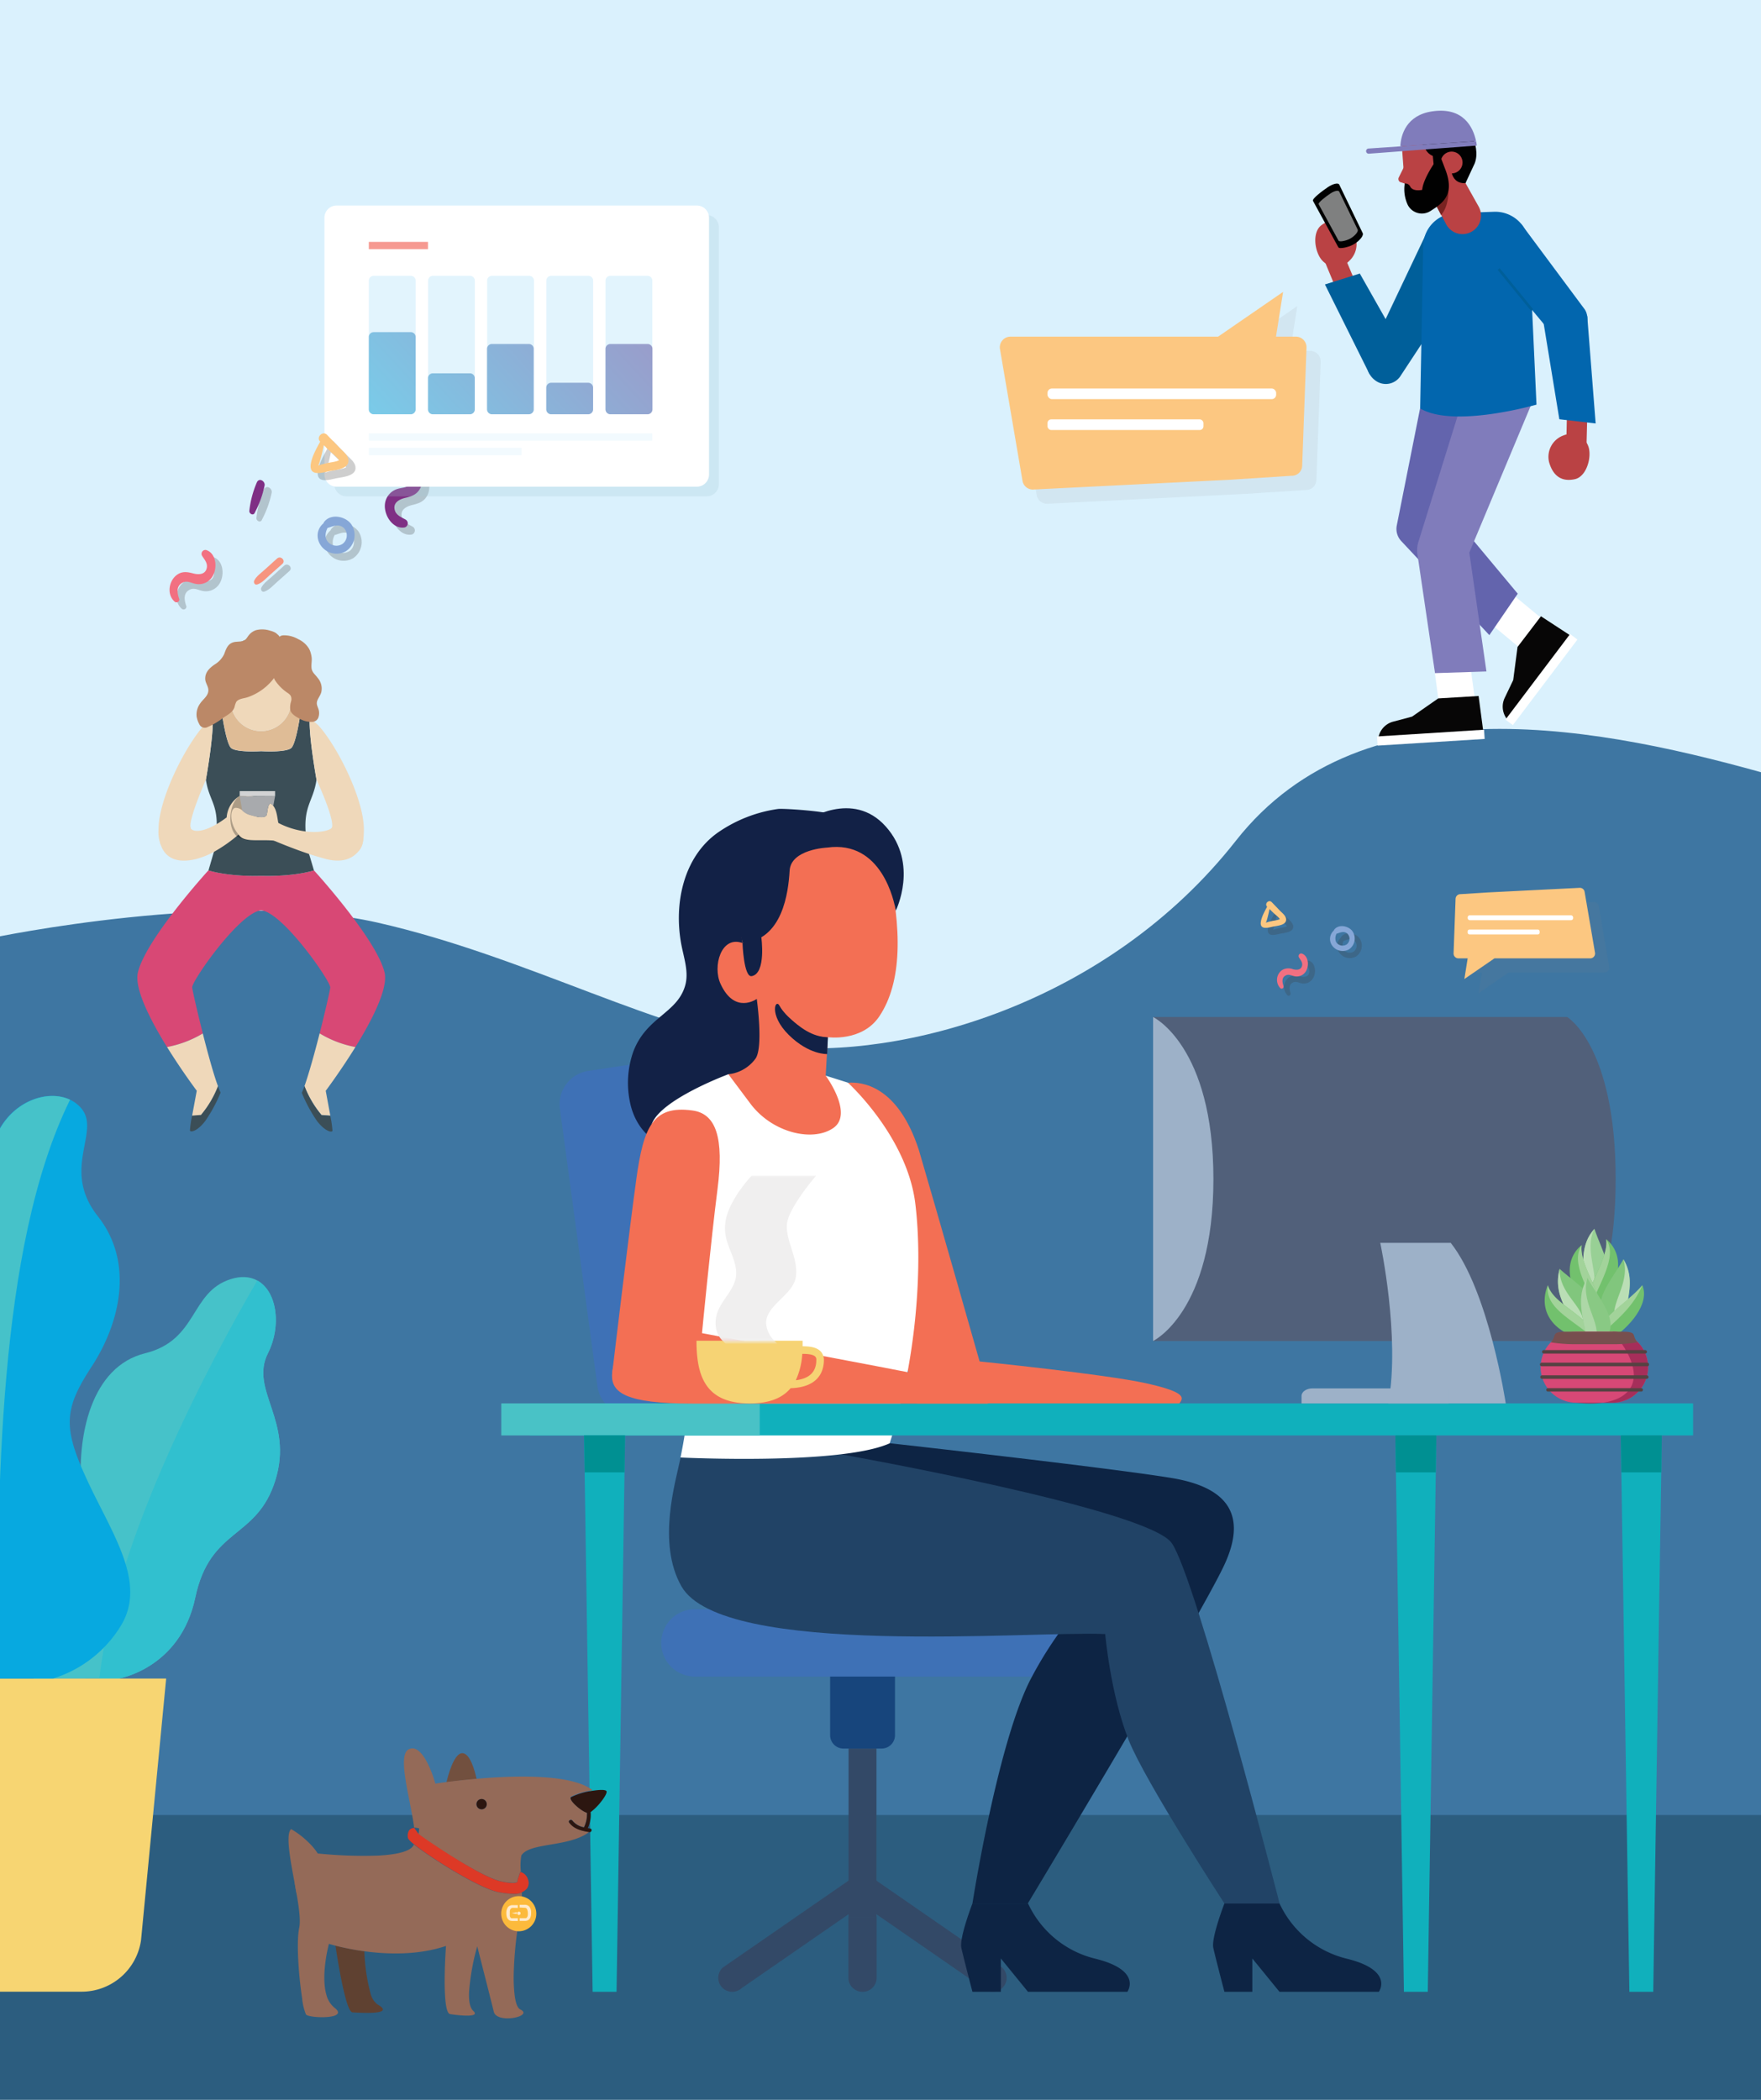 <svg xmlns="http://www.w3.org/2000/svg" xmlns:xlink="http://www.w3.org/1999/xlink" viewBox="0 0 496.19 591.61">
  <defs>
    <linearGradient id="login-linear-gradient" x1="168.18" y1="795.66" x2="92.2" y2="725.57" gradientTransform="matrix(1, 0, 0, -1, 0, 847.61)" gradientUnits="userSpaceOnUse">
      <stop offset="0.05" stop-color="#866eb0"/>
      <stop offset="1" stop-color="#4ac7e9"/>
    </linearGradient>
    <linearGradient id="login-linear-gradient-2" x1="179.07" y1="784.57" x2="102.65" y2="714.06" xlink:href="#login-linear-gradient"/>
    <linearGradient id="login-linear-gradient-3" x1="185.19" y1="778.95" x2="108.2" y2="707.93" xlink:href="#login-linear-gradient"/>
    <linearGradient id="login-linear-gradient-4" x1="195.24" y1="767.36" x2="118.87" y2="696.92" xlink:href="#login-linear-gradient"/>
    <linearGradient id="login-linear-gradient-5" x1="200.5" y1="762.3" x2="123.51" y2="691.28" xlink:href="#login-linear-gradient"/>
    <mask id="login-mask" x="181.72" y="331.19" width="61.69" height="139.82" maskUnits="userSpaceOnUse">
      <rect id="steam-mask" x="187.4" y="331.19" width="56.01" height="46.88" fill="#fff"/>
    </mask>
  </defs>
  <g style="isolation: isolate">
    <g id="login-page">
      <rect x="-0.65" y="-3.47" width="496.86" height="595.1" fill="#daf1fd"/>
      <path d="M-2.17,587.14V264.23s66.13-13.9,108.52-4.3,80.08,31.33,112.09,34.87C254.05,298.73,312,283,348.23,236.87s104.18-31.81,152.3-18.08l-.65,368.35Z" fill="#3e76a2"/>
      <rect x="-0.81" y="511.37" width="497.01" height="80.67" fill="#2c5d7f"/>
      <g>
        <path d="M33.51,472.91s17.31-2.86,21.51-22.8,17.32-16.26,22.56-33.05-7.34-25.38-2.09-35.78,1.05-24.56-10.5-20.89-9.09,17.17-24.13,20.89-19.46,23-17.82,40c1.75,18.14-21.29,25.65-13.55,51.66Z" fill="#46c2c9"/>
        <path d="M33.51,472.91s17.31-2.86,21.51-22.8,17.32-16.26,22.56-33.05-7.34-25.38-2.09-35.78c3.88-7.7,2.58-17.45-3-20.51C59.72,382.71,32.24,433.85,28,472.91Z" fill="#31c0cf"/>
        <path d="M-.76,561.14H23a16.91,16.91,0,0,0,16.74-14.52l7.08-73.71H-.76Z" fill="#f7d572"/>
        <path d="M14.93,472.91a34.16,34.16,0,0,0,19.28-15.13c7.16-12.11-2.75-25.88-9.64-40.75s-6.6-20,1.25-32S38,355.89,27.57,342.67,28.39,319,23,312.38s-18.56-4.09-23.8,7V472.91Z" fill="#07a9e0"/>
        <path d="M-.76,319.42V472.91c0-51.44,0-121.47,20.5-163.07C13.47,306.88,3.6,310.16-.76,319.42Z" fill="#46c2c9"/>
      </g>
      <g>
        <path d="M73.62,256.48h-.05c-6.07.61-19.42,19.73-19.42,21.68,0,.5,1.33,6.46,3,13A30.49,30.49,0,0,1,47.06,295c-4.63-7.49-9.27-16.46-8.21-21,2.23-9.46,19.88-28.79,19.88-28.79S64,247,73.6,246.76c9.59.26,14.86-1.54,14.86-1.54s17.66,19.33,19.9,28.79c1.06,4.5-3.58,13.47-8.22,21a30.09,30.09,0,0,1-10.08-3.82c1.65-6.53,3-12.49,3-13C93,276.21,79.69,257.09,73.62,256.48Z" fill="#d84875"/>
        <path d="M90.06,291.15A30.09,30.09,0,0,0,100.14,295c-4.18,6.76-8.36,12.32-8.36,12.32l1.29,7h0l-2.47-.19a28.48,28.48,0,0,1-4.8-8.15C87,302.6,88.66,296.66,90.06,291.15Z" fill="#efd8ba"/>
        <path d="M93.15,314.78a32.16,32.16,0,0,1,.53,3.76c-.07.64-2,.31-4.33-2.66a42.31,42.31,0,0,1-4.32-8,18.28,18.28,0,0,0,.75-1.85,28.48,28.48,0,0,0,4.8,8.15l2.47.19h0Z" fill="#3b4e57"/>
        <path d="M87.18,240.91l1.28,4.32s-5.27,1.79-14.85,1.53c-9.59.26-14.87-1.53-14.87-1.53L60,240.91s.11-.39.28-.9a76,76,0,0,0,.79-7.8c0-5.89-2.27-7.17-3.06-12.55,0,0,2.14-11.87,1.91-17.06v0c.58-.34,1.19-.68,1.8-1,.27-.15.55-.3.82-.43.43,2.73,1.44,8.66,2.61,9.62.83.68,3.74,1.11,8.45.86,4.69.25,7.61-.18,8.43-.86,1.18-1,2.22-7.11,2.63-9.77l1.6.92,1,.62c-.25,5.15,1.92,17.13,1.92,17.13-.85,5.86-3.54,7.2-3.07,14.61.19,2,.91,5.83,1,6.53v0a0,0,0,0,1,0,0A.18.18,0,0,1,87.18,240.91Z" fill="#3b4e57"/>
        <path d="M84.67,201c-1.33-.73-2.47-1.3-2.84-1.5a10.15,10.15,0,0,0,.54-3.33,5.39,5.39,0,0,0,0-.69,46.59,46.59,0,0,1-5.46-6.38s-2.11,5.38-11.84,9.66a7.62,7.62,0,0,0,.31,1c-.36.16-1.5.7-2.8,1.4-.28.12-.55.27-.83.42-1.15-6-1.81-15.92,5.13-20.14,7.66-4.65,11.66,1,11.66,1s3.5-2.46,6.75,1.72c3,3.89,1.85,11.6,1,17.77C85.73,201.59,85.18,201.28,84.67,201Z" fill="#6e4c36"/>
        <path d="M73.6,211.62c-4.7.25-7.61-.18-8.45-.87-1.16-1-2.18-6.88-2.6-9.61,1.3-.7,2.44-1.24,2.8-1.4a8.52,8.52,0,0,0,16.48-.25c.37.2,1.51.77,2.84,1.5-.41,2.66-1.45,8.79-2.63,9.76C81.21,211.44,78.29,211.87,73.6,211.62Z" fill="#dfbc96"/>
        <path d="M81.83,199.49a8.52,8.52,0,0,1-16.48.25c-.13-.32-.79-1.61-.87-2,9.72-4.28,12.4-8.69,12.4-8.69a46.59,46.59,0,0,0,5.46,6.38,5.39,5.39,0,0,1,0,.69A10.15,10.15,0,0,1,81.83,199.49Z" fill="#efd8ba"/>
        <g>
          <path id="right-forearm-2" d="M71,224.27c2.84,1,4.87,4.35-3.79,10.87A42.35,42.35,0,0,1,60.29,240a22,22,0,0,1-4.95,2c-4.27,1.08-8.71.62-10.18-4.4-1.65-7.94,7.87-8,8.56-4.37.18.94,2.66,1.7,7.36-1.06a32.66,32.66,0,0,0,2.79-1.88,7.65,7.65,0,0,1,3.67-6.05h0a4.66,4.66,0,0,1,3.45,0Z" fill="#efd8ba"/>
          <path d="M45.16,237.64a9.68,9.68,0,0,1-.5-3.77c-.09-8.54,7.41-23.43,12.74-29.41a11.72,11.72,0,0,1,2.53-1.87c.23,5.2-1.91,17.07-1.91,17.07s-5,11.27-4.31,13.6C55,237.49,48.27,244.36,45.16,237.64Z" fill="#efd8ba"/>
        </g>
        <g>
          <path d="M101.16,239.64c1.1-1.14,1.34-3.22,1.37-5.77.1-8.54-7.39-23.43-12.73-29.41a12.88,12.88,0,0,0-2.54-1.94c-.24,5.16,1.92,17.14,1.92,17.14s5.29,11.37,4.31,13.6C90.56,239.92,96.92,244,101.16,239.64Z" fill="#efd8ba"/>
          <g id="left-forearm-1">
            <path d="M77.17,236.83s4.81,2.08,9.92,3.77h0c1.6.54,3.25,1,4.77,1.43,3.62.91,7.08.53,9.3-2.4,4.16-5.48-3.92-11.23-7.67-6.38-.45.59-3.2,1.54-7.38,1a22.87,22.87,0,0,1-7.69-2.4C76.92,231.1,73.41,234.91,77.17,236.83Z" fill="#efd8ba"/>
            <g id="left-palm-1">
              <path d="M66.7,235.59s2.26,1.45,3.82,1c8.34-2.49.21-14.1-3-12.34C64.64,226,63.82,233,66.7,235.59Z" opacity="0.28"/>
              <path d="M77.17,236.83c-4.28-.35-8,.45-9.53-1.21a4.81,4.81,0,0,1-.42-.48c-2.85-3.43-2.33-7.54-.79-7.54a2.82,2.82,0,0,1,1.82.72v0a5.23,5.23,0,0,0,2.12,1.27c1,.25,3.89,1.24,4.7.14.36-.49.27-4.51,1.74-2.93l.19.24c1,1.25,1.13,3.34,1.42,4.8C78.86,234.07,79.4,237,77.17,236.83Z" fill="#efd8ba"/>
              <rect x="67.54" y="222.89" width="9.97" height="1.37" fill="#d2d3d4"/>
              <path d="M77.51,224.28,77,227.06h0l-.19-.24c-1.47-1.58-1.38,2.44-1.74,2.93-.81,1.1-3.68.11-4.7-.14a5.23,5.23,0,0,1-2.12-1.27v0l-.71-4Z" fill="#a8aaad"/>
            </g>
          </g>
        </g>
        <path d="M61.41,306a18.34,18.34,0,0,0,.75,1.82,42.31,42.31,0,0,1-4.32,8c-2.29,3-4.26,3.3-4.32,2.66a30.43,30.43,0,0,1,.52-3.76l.09-.44h0l2.48-.19A28.77,28.77,0,0,0,61.41,306Z" fill="#3b4e57"/>
        <path d="M61.41,306a28.77,28.77,0,0,1-4.79,8.12l-2.48.19h0l1.3-7s-4.18-5.56-8.37-12.32a30.49,30.49,0,0,0,10.07-3.82C58.53,296.67,60.16,302.64,61.41,306Z" fill="#efd8ba"/>
        <path d="M87.56,184a5.24,5.24,0,0,0-.54-1.32,6.9,6.9,0,0,0-3-2.61A7.92,7.92,0,0,0,79.93,179c-.36,0-1,.12-1.2.47.14-.26-.87-1-1-1.13a5.29,5.29,0,0,0-1.52-.62,7.17,7.17,0,0,0-4.1-.17,4.41,4.41,0,0,0-2.16,1.62c-.5.7-.79,1.27-1.7,1.47-1.14.25-2.26,0-3.29.68s-1.37,1.86-1.81,3a6.89,6.89,0,0,1-2.73,2.93c-1.41,1-2.68,2.18-2.59,4.12.06,1.18,1,2.1.87,3.34-.15,1.48-1.55,2.34-2.31,3.5a5.29,5.29,0,0,0-1,3.55,6.43,6.43,0,0,0,.76,2.26,1.69,1.69,0,0,0,2.39.8,20.41,20.41,0,0,0,4.27-2.52c1.28-.91,2.73-1.51,3.27-3.08a6.31,6.31,0,0,1,.47-1.43c.65-1,2.28-1,3.31-1.38a15.74,15.74,0,0,0,7.37-5.39,1.69,1.69,0,0,0,.28.68,12.77,12.77,0,0,0,3.65,3.6,3.45,3.45,0,0,1,.69.63,2.12,2.12,0,0,1,.16,1.69,6,6,0,0,0-.23,2.41c.29,1.11,1.5,1.84,2.44,2.34a6.5,6.5,0,0,0,3.92,1,1.89,1.89,0,0,0,1.52-1.11,3.68,3.68,0,0,0,.13-2.27c-.21-.81-.66-1.4-.48-2.27s1-1.77,1.23-2.75a4.57,4.57,0,0,0-1-3.94c-.71-1-1.61-1.54-1.76-2.8-.1-.94.11-1.87.05-2.81A7.13,7.13,0,0,0,87.56,184Z" fill="#bb8867"/>
      </g>
      <g id="chat-box-top">
        <g opacity="0.1" style="mix-blend-mode: multiply">
          <path d="M356.8,138.76l11.11-.71a2.93,2.93,0,0,0,3-2.83l1.22-33.31a3,3,0,0,0-2.94-3.06h-5.66l2-12.61L347.22,98.85H288.65a3,3,0,0,0-2.9,3.45l6.36,37.18a2.94,2.94,0,0,0,3.09,2.44l55.8-2.78" fill="#818181"/>
          <rect x="299.15" y="113.45" width="64.43" height="3" rx="1.25" fill="#818181"/>
          <rect x="299.15" y="122.15" width="43.94" height="3" rx="1.04" fill="#818181"/>
        </g>
        <g>
          <path d="M352.8,134.76l11.11-.71a2.93,2.93,0,0,0,3-2.83l1.22-33.31a3,3,0,0,0-2.94-3.06h-5.66l2-12.61L343.22,94.85H284.65a3,3,0,0,0-2.9,3.45l6.36,37.18a2.94,2.94,0,0,0,3.09,2.44l55.8-2.78" fill="#fcc781"/>
          <rect x="295.15" y="109.45" width="64.43" height="3" rx="1.25" fill="#fff"/>
          <rect x="295.15" y="118.15" width="43.94" height="3" rx="1.04" fill="#fff"/>
        </g>
      </g>
      <g id="doodle-9" style="animation: 1.3s ease-in-out -1s infinite alternate both running doodle-leftright;">
        <g style="animation: 1.08s ease-in-out -1s infinite alternate both running doodle-updown;">
          <g opacity="0.25" style="mix-blend-mode: multiply; animation: 0.69s ease-in-out -1s infinite alternate both running doodle-updown1;">
            <path d="M116.36,133.29c1.5,1.41,2.64,3.15,1.39,4.91-.94,1.32-2.4,1.11-3.81,1.57a5,5,0,0,0-3.34,3.49c-.89,3.32,1.9,8,5.47,7.33a1.21,1.21,0,0,0,.24-2.18c-1.11-.65-2.63-1.17-3.06-2.63-.64-2.19,1.35-3.12,2.86-3.49,1.72-.41,3.24-.87,4.19-2.53,1.6-2.8.26-7.14-3.13-7.95a.87.87,0,0,0-.81,1.48Z" fill="#3b3b3b"/>
          </g>
          <path d="M114.36,131.29c1.5,1.41,2.64,3.15,1.39,4.91-.94,1.32-2.4,1.11-3.81,1.57a5,5,0,0,0-3.34,3.49c-.89,3.32,1.9,8,5.47,7.33a1.21,1.21,0,0,0,.24-2.18c-1.11-.65-2.63-1.17-3.06-2.63-.64-2.19,1.35-3.12,2.86-3.49,1.72-.41,3.24-.87,4.19-2.53,1.6-2.8.26-7.14-3.13-7.95a.87.87,0,0,0-.81,1.48Z" fill="#7f2f84"/>
        </g>
      </g>
      <g id="chat-box-bottom">
        <g opacity="0.1" style="mix-blend-mode: multiply">
          <path d="M420.66,255.6l-5.12.32a1.36,1.36,0,0,0-1.41,1.31l-.56,15.37a1.36,1.36,0,0,0,1.35,1.41h2.62l-.93,5.82,8.48-5.82h27a1.36,1.36,0,0,0,1.33-1.59l-2.93-17.15a1.36,1.36,0,0,0-1.43-1.13l-25.74,1.29" fill="#818181"/>
          <rect x="417.54" y="261.88" width="29.72" height="1.38" rx="0.58" fill="#818181"/>
          <rect x="417.54" y="265.89" width="20.27" height="1.38" rx="0.48" fill="#818181"/>
        </g>
        <g>
          <path d="M416.66,251.6l-5.12.32a1.36,1.36,0,0,0-1.41,1.31l-.56,15.37a1.36,1.36,0,0,0,1.35,1.41h2.62l-.93,5.82,8.48-5.82h27a1.36,1.36,0,0,0,1.33-1.59l-2.93-17.15a1.36,1.36,0,0,0-1.43-1.13l-25.74,1.29" fill="#fcc781"/>
          <rect x="413.54" y="257.88" width="29.72" height="1.38" rx="0.58" fill="#fff"/>
          <rect x="413.54" y="261.89" width="20.27" height="1.38" rx="0.48" fill="#fff"/>
        </g>
      </g>
      <g>
        <g opacity="0.25" style="mix-blend-mode: multiply">
          <path d="M199.08,139.84H97.67a3.43,3.43,0,0,1-3.47-3.4V64a3.43,3.43,0,0,1,3.47-3.4H199.08a3.43,3.43,0,0,1,3.47,3.4v72.41A3.43,3.43,0,0,1,199.08,139.84Z" fill="#a5c6d3"/>
          <path d="M135.18,119.36H124.76a1.38,1.38,0,0,1-1.39-1.37V81.79a1.37,1.37,0,0,1,1.39-1.36h10.42a1.37,1.37,0,0,1,1.39,1.36V118A1.38,1.38,0,0,1,135.18,119.36Z" fill="#a5c6d3"/>
          <path d="M118.51,119.36H108.09A1.38,1.38,0,0,1,106.7,118V81.79a1.37,1.37,0,0,1,1.39-1.36h10.42a1.37,1.37,0,0,1,1.39,1.36V118A1.38,1.38,0,0,1,118.51,119.36Z" fill="#a5c6d3"/>
          <path d="M118.51,119.36H108.09A1.38,1.38,0,0,1,106.7,118V97.5a1.37,1.37,0,0,1,1.39-1.36h10.42a1.37,1.37,0,0,1,1.39,1.36V118A1.38,1.38,0,0,1,118.51,119.36Z" fill="#a5c6d3" opacity="0.72"/>
          <path d="M135.18,119.36H124.76a1.38,1.38,0,0,1-1.39-1.37v-8.88a1.37,1.37,0,0,1,1.39-1.36h10.42a1.37,1.37,0,0,1,1.39,1.36V118A1.38,1.38,0,0,1,135.18,119.36Z" fill="#a5c6d3" opacity="0.72"/>
          <path d="M151.85,119.36H141.43A1.38,1.38,0,0,1,140,118V81.79a1.37,1.37,0,0,1,1.39-1.36h10.42a1.37,1.37,0,0,1,1.39,1.36V118A1.38,1.38,0,0,1,151.85,119.36Z" fill="#a5c6d3"/>
          <path d="M168.52,119.36H158.1a1.38,1.38,0,0,1-1.39-1.37V81.79a1.37,1.37,0,0,1,1.39-1.36h10.42a1.37,1.37,0,0,1,1.39,1.36V118A1.38,1.38,0,0,1,168.52,119.36Z" fill="#a5c6d3"/>
          <path d="M185.19,119.36H174.77a1.38,1.38,0,0,1-1.39-1.37V81.79a1.37,1.37,0,0,1,1.39-1.36h10.42a1.37,1.37,0,0,1,1.39,1.36V118A1.38,1.38,0,0,1,185.19,119.36Z" fill="#a5c6d3"/>
          <path d="M151.85,119.36H141.43A1.38,1.38,0,0,1,140,118V100.92a1.38,1.38,0,0,1,1.39-1.37h10.42a1.38,1.38,0,0,1,1.39,1.37V118A1.38,1.38,0,0,1,151.85,119.36Z" fill="#a5c6d3" opacity="0.72"/>
          <path d="M168.52,119.36H158.1a1.38,1.38,0,0,1-1.39-1.37v-6.15a1.37,1.37,0,0,1,1.39-1.36h10.42a1.37,1.37,0,0,1,1.39,1.36V118A1.38,1.38,0,0,1,168.52,119.36Z" fill="#a5c6d3" opacity="0.72"/>
          <path d="M185.19,119.36H174.77a1.38,1.38,0,0,1-1.39-1.37V100.92a1.38,1.38,0,0,1,1.39-1.37h10.42a1.38,1.38,0,0,1,1.39,1.37V118A1.38,1.38,0,0,1,185.19,119.36Z" fill="#a5c6d3" opacity="0.72"/>
          <rect x="106.7" y="124.82" width="79.88" height="2.05" fill="#a5c6d3"/>
          <rect x="106.7" y="128.92" width="43.06" height="2.05" fill="#a5c6d3"/>
          <rect x="106.7" y="70.87" width="16.67" height="2.05" fill="#a5c6d3"/>
        </g>
        <g>
          <path d="M196.3,137.12H94.89a3.44,3.44,0,0,1-3.47-3.41V61.31a3.44,3.44,0,0,1,3.47-3.41H196.3a3.45,3.45,0,0,1,3.48,3.41v72.4A3.45,3.45,0,0,1,196.3,137.12Z" fill="#fff"/>
          <path d="M132.4,116.63H122a1.37,1.37,0,0,1-1.39-1.36V79.07A1.37,1.37,0,0,1,122,77.71H132.4a1.37,1.37,0,0,1,1.39,1.36v36.2A1.37,1.37,0,0,1,132.4,116.63Z" fill="#e2f4fd"/>
          <path d="M115.73,116.63H105.31a1.37,1.37,0,0,1-1.39-1.36V79.07a1.37,1.37,0,0,1,1.39-1.36h10.42a1.37,1.37,0,0,1,1.39,1.36v36.2A1.37,1.37,0,0,1,115.73,116.63Z" fill="#e2f4fd"/>
          <path d="M149.07,116.63H138.65a1.37,1.37,0,0,1-1.39-1.36V79.07a1.37,1.37,0,0,1,1.39-1.36h10.42a1.37,1.37,0,0,1,1.39,1.36v36.2A1.37,1.37,0,0,1,149.07,116.63Z" fill="#e2f4fd"/>
          <path d="M165.74,116.63H155.32a1.37,1.37,0,0,1-1.39-1.36V79.07a1.37,1.37,0,0,1,1.39-1.36h10.42a1.37,1.37,0,0,1,1.39,1.36v36.2A1.37,1.37,0,0,1,165.74,116.63Z" fill="#e2f4fd"/>
          <path d="M182.41,116.63H172a1.37,1.37,0,0,1-1.39-1.36V79.07A1.37,1.37,0,0,1,172,77.71h10.42a1.37,1.37,0,0,1,1.39,1.36v36.2A1.37,1.37,0,0,1,182.41,116.63Z" fill="#e2f4fd"/>
          <rect x="103.92" y="122.1" width="79.88" height="2.05" fill="#f2fafe"/>
          <rect x="103.92" y="126.19" width="43.06" height="2.05" fill="#f2fafe"/>
          <rect x="103.92" y="68.15" width="16.67" height="2.05" fill="#f69991"/>
          <g id="graph-bars">
            <path id="bar-5" d="M115.72,116.72H105.3a1.37,1.37,0,0,1-1.38-1.36h0V94.87a1.37,1.37,0,0,1,1.38-1.29h10.42a1.36,1.36,0,0,1,1.39,1.29v20.48a1.37,1.37,0,0,1-1.37,1.37Z" opacity="0.72" fill="url(#login-linear-gradient)" style="isolation: isolate; transform-origin: 110.515px 116.72px;"/>
            <path id="bar-4" d="M132.38,116.72H122a1.37,1.37,0,0,1-1.41-1.33v-8.92a1.37,1.37,0,0,1,1.38-1.29h10.41a1.38,1.38,0,0,1,1.4,1.29v8.88a1.37,1.37,0,0,1-1.37,1.37Z" opacity="0.72" fill="url(#login-linear-gradient-2)" style="isolation: isolate; transform-origin: 127.185px 116.721px;"/>
            <path id="bar-3" d="M149.06,116.72H138.63a1.38,1.38,0,0,1-1.4-1.34V98.29a1.37,1.37,0,0,1,1.37-1.37H149a1.36,1.36,0,0,1,1.38,1.36h0v17.06a1.36,1.36,0,0,1-1.36,1.37Z" opacity="0.72" fill="url(#login-linear-gradient-3)" style="isolation: isolate; transform-origin: 143.805px 116.72px;"/>
            <path id="bar-2" d="M165.73,116.72H155.32a1.38,1.38,0,0,1-1.4-1.34v-6.17a1.38,1.38,0,0,1,1.4-1.37h10.41a1.38,1.38,0,0,1,1.38,1.37v6.14a1.37,1.37,0,0,1-1.37,1.37Z" opacity="0.72" fill="url(#login-linear-gradient-4)" style="isolation: isolate; transform-origin: 160.515px 116.72px;"/>
            <path id="bar-1" d="M182.38,116.72H172a1.38,1.38,0,0,1-1.39-1.34V98.29a1.37,1.37,0,0,1,1.37-1.37h10.44a1.37,1.37,0,0,1,1.42,1.32v17.11a1.37,1.37,0,0,1-1.37,1.37Z" opacity="0.72" fill="url(#login-linear-gradient-5)" style="isolation: isolate; transform-origin: 177.225px 116.72px;"/>
          </g>
        </g>
      </g>
      <g id="doodle-8" style="animation: 1.96s ease-in-out -1s infinite alternate both running doodle-leftright;">
        <g style="animation: 1.29s ease-in-out -1s infinite alternate both running doodle-updown;">
          <g opacity="0.25" style="mix-blend-mode: multiply; animation: 0.39s ease-in-out -1s infinite alternate both running doodle-updown1;">
            <path d="M52.46,170.66c-.61-1.76-.78-3.64,1-4.52,1.3-.65,2.38.13,3.71.37a4.49,4.49,0,0,0,4.15-1.37c2.12-2.28,1.89-7.23-1.26-8.18a1.09,1.09,0,0,0-1.12,1.63c.61,1,1.6,2,1.33,3.4-.41,2-2.4,1.93-3.77,1.58-1.55-.4-3-.68-4.42.24-2.47,1.56-3.24,5.6-.88,7.69a.79.79,0,0,0,1.28-.84Z" fill="#3b3b3b"/>
          </g>
          <path d="M50.46,168.66c-.61-1.76-.78-3.64,1-4.52,1.3-.65,2.38.13,3.71.37a4.49,4.49,0,0,0,4.15-1.37c2.12-2.28,1.89-7.23-1.26-8.18a1.09,1.09,0,0,0-1.12,1.63c.61,1,1.6,2,1.33,3.4-.41,2-2.4,1.93-3.77,1.58-1.55-.4-3-.68-4.42.24-2.47,1.56-3.24,5.6-.88,7.69a.79.79,0,0,0,1.28-.84Z" fill="#f27081"/>
        </g>
      </g>
      <g id="doodle-7" style="animation: 1.87s ease-in-out -1s infinite alternate both running doodle-leftright;">
        <g style="animation: 1.75s ease-in-out -1s infinite alternate both running doodle-updown;">
          <g opacity="0.25" style="mix-blend-mode: multiply; animation: 0.35s ease-in-out -1s infinite alternate both running doodle-updown1;">
            <path d="M74.47,166.68c1.35-.44,2.39-1.63,3.43-2.56,1.23-1.09,2.46-2.17,3.68-3.27,1-.91-.48-2.41-1.5-1.5l-3.46,3.12c-1,.93-2.39,1.85-3,3.13-.24.54.17,1.29.83,1.08Z" fill="#3b3b3b"/>
          </g>
          <path d="M72.47,164.68c1.35-.44,2.39-1.63,3.43-2.56,1.23-1.09,2.46-2.17,3.68-3.27,1-.91-.48-2.41-1.5-1.5l-3.46,3.12c-1,.93-2.39,1.85-3,3.13-.24.54.17,1.29.83,1.08Z" fill="#f69580"/>
        </g>
      </g>
      <g id="doodle-6" style="animation: 1.24s ease-in-out -1s infinite alternate both running doodle-leftright;">
        <g style="animation: 1.17s ease-in-out -1s infinite alternate both running doodle-updown;">
          <g opacity="0.25" style="mix-blend-mode: multiply; animation: 0.6s ease-in-out -1s infinite alternate both running doodle-updown1;">
            <path d="M95.84,148.26c-3.09.45-5.21,3.27-4,6.4a5.38,5.38,0,0,0,7.62,2.64,5.45,5.45,0,0,0,1.54-7.57c-1.65-2.3-5.8-3.13-7.67-.68-.59.77.39,1.91,1.25,1.62,1.5-.5,2.92-1.15,4.32.1a3,3,0,0,1-.34,4.43,3.15,3.15,0,0,1-4.49-1c-.94-1.67.25-4.48,2-5.19a.37.37,0,0,0-.19-.71Z" fill="#3b3b3b"/>
          </g>
          <path d="M93.84,146.26c-3.09.45-5.21,3.27-4,6.4a5.38,5.38,0,0,0,7.62,2.64A5.45,5.45,0,0,0,99,147.73c-1.65-2.3-5.8-3.13-7.67-.68-.59.77.39,1.91,1.25,1.62,1.5-.5,2.92-1.15,4.32.1a3,3,0,0,1-.34,4.43,3.15,3.15,0,0,1-4.49-1c-.94-1.67.25-4.48,2-5.19a.37.37,0,0,0-.19-.71Z" fill="#86a7d7"/>
        </g>
      </g>
      <g id="doodle-5" style="animation: 1.12s ease-in-out -1s infinite alternate both running doodle-leftright;">
        <g style="animation: 1.91s ease-in-out -1s infinite alternate both running doodle-updown;">
          <g opacity="0.25" style="mix-blend-mode: multiply; animation: 0.78s ease-in-out -1s infinite alternate both running doodle-updown1;">
            <path d="M73.78,146.45a28.35,28.35,0,0,0,2.78-7.69c.17-1.2-1.5-2.23-2.16-.91a28,28,0,0,0-2.14,8c-.14.85,1.07,1.57,1.52.64Z" fill="#3b3b3b"/>
          </g>
          <path d="M71.78,144.45a28.35,28.35,0,0,0,2.78-7.69c.17-1.2-1.5-2.23-2.16-.91a28,28,0,0,0-2.14,8c-.14.85,1.07,1.57,1.52.64Z" fill="#7f2f84"/>
        </g>
      </g>
      <g id="doodle-4" style="animation: 1.12s ease-in-out -1s infinite alternate both running doodle-leftright;">
        <g style="animation: 1.69s ease-in-out -1s infinite alternate both running doodle-updown;">
          <g opacity="0.25" style="mix-blend-mode: multiply; animation: 0.06s ease-in-out -1s infinite alternate both running doodle-updown1;">
            <path d="M92.83,125.27c-1.17,2.3-3,5.09-3.29,7.72-.3,3.21,3.08,2.24,5,1.81s6.11-.58,5.59-3.43c-.23-1.26-1.53-2.24-2.37-3.11l-3.61-3.75c-1.22-1.26-3.18.7-1.93,1.92l2.8,2.74c.52.51,2.74,2.12,2.63,3l.36-.87c-.63.79-2.86.94-3.79,1.17-.62.16-1.29.27-1.89.48-1,.34-.5.14-.29-.69a55.4,55.4,0,0,0,1.53-6.63c.06-.41-.5-.76-.73-.31Z" fill="#3b3b3b"/>
          </g>
          <path d="M90.83,123.27c-1.17,2.3-3,5.09-3.29,7.72-.3,3.21,3.08,2.24,5,1.81s6.11-.58,5.59-3.43c-.23-1.26-1.53-2.24-2.37-3.11l-3.61-3.75c-1.22-1.26-3.18.7-1.93,1.92l2.8,2.74c.52.51,2.74,2.12,2.63,3l.36-.87c-.63.79-2.86.94-3.79,1.17-.62.16-1.29.27-1.89.48-1,.34-.5.14-.29-.69a55.4,55.4,0,0,0,1.53-6.63c.06-.41-.5-.76-.73-.31Z" fill="#fcc781"/>
        </g>
      </g>
      <g id="doodle-3" style="animation: 1.45s ease-in-out -1s infinite alternate both running doodle-leftright;">
        <g style="animation: 1.29s ease-in-out -1s infinite alternate both running doodle-updown;">
          <g opacity="0.25" style="mix-blend-mode: multiply; animation: 0.2s ease-in-out -1s infinite alternate both running doodle-updown1;">
            <path d="M363.65,279.81c-.41-1.19-.52-2.45.66-3,.87-.43,1.6.09,2.49.25a3,3,0,0,0,2.79-.92c1.43-1.53,1.27-4.86-.84-5.5a.74.74,0,0,0-.76,1.1c.42.67,1.08,1.38.9,2.28-.28,1.37-1.62,1.3-2.54,1.06a3.51,3.51,0,0,0-3,.17,3.36,3.36,0,0,0-.59,5.16.53.53,0,0,0,.86-.56Z" fill="#3b3b3b"/>
          </g>
          <path d="M361.65,277.81c-.41-1.19-.52-2.45.66-3,.87-.43,1.6.09,2.49.25a3,3,0,0,0,2.79-.92c1.43-1.53,1.27-4.86-.84-5.5a.74.74,0,0,0-.76,1.1c.42.67,1.08,1.38.9,2.28-.28,1.37-1.62,1.3-2.54,1.06a3.51,3.51,0,0,0-3,.17,3.36,3.36,0,0,0-.59,5.16.53.53,0,0,0,.86-.56Z" fill="#f27081"/>
        </g>
      </g>
      <g id="doodle-2" style="animation: 1.96s ease-in-out -1s infinite alternate both running doodle-leftright;">
        <g style="animation: 1.37s ease-in-out -1s infinite alternate both running doodle-updown;">
          <g opacity="0.25" style="mix-blend-mode: multiply; animation: 0.06s ease-in-out -1s infinite alternate both running doodle-updown1;">
            <path d="M379.66,263.4a3.16,3.16,0,0,0-2.69,4.3,3.63,3.63,0,0,0,5.12,1.78,3.68,3.68,0,0,0,1-5.1c-1.11-1.54-3.9-2.1-5.16-.45-.4.52.26,1.28.84,1.09,1-.34,2-.78,2.9.06a2,2,0,0,1-.22,3,2.14,2.14,0,0,1-3-.71,2.81,2.81,0,0,1,1.33-3.49.24.24,0,0,0-.13-.47Z" fill="#3b3b3b"/>
          </g>
          <path d="M377.66,261.4a3.16,3.16,0,0,0-2.69,4.3,3.63,3.63,0,0,0,5.12,1.78,3.68,3.68,0,0,0,1-5.1c-1.11-1.54-3.9-2.1-5.16-.45-.4.52.26,1.28.84,1.09,1-.34,2-.78,2.9.06a2,2,0,0,1-.22,3,2.14,2.14,0,0,1-3-.71,2.81,2.81,0,0,1,1.33-3.49.24.24,0,0,0-.13-.47Z" fill="#86a7d7"/>
        </g>
      </g>
      <g id="doodle-1" style="animation: 1.8s ease-in-out -1s infinite alternate both running doodle-leftright;">
        <g style="animation: 1.2s ease-in-out -1s infinite alternate both running doodle-updown;">
          <g opacity="0.25" style="mix-blend-mode: multiply; animation: 0.37s ease-in-out -1s infinite alternate both running doodle-updown1;">
            <path d="M359.45,256.68c-.78,1.55-2,3.43-2.21,5.2-.2,2.15,2.07,1.5,3.36,1.21s4.1-.39,3.76-2.3c-.16-.86-1-1.51-1.6-2.1l-2.43-2.52c-.82-.85-2.13.47-1.29,1.3l1.88,1.83c.35.35,1.84,1.43,1.77,2l.24-.59c-.42.53-1.93.64-2.55.79-.41.11-.86.18-1.27.32-.66.23-.34.1-.19-.46a37.88,37.88,0,0,0,1-4.46c0-.27-.33-.51-.49-.21Z" fill="#3b3b3b"/>
          </g>
          <path d="M357.45,254.68c-.78,1.55-2,3.43-2.21,5.2-.2,2.15,2.07,1.5,3.36,1.21s4.1-.39,3.76-2.3c-.16-.86-1-1.51-1.6-2.1l-2.43-2.52c-.82-.85-2.13.47-1.29,1.3l1.88,1.83c.35.35,1.84,1.43,1.77,2l.24-.59c-.42.53-1.93.64-2.55.79-.41.11-.86.18-1.27.32-.66.23-.34.1-.19-.46a37.88,37.88,0,0,0,1-4.46c0-.27-.33-.51-.49-.21Z" fill="#fcc781"/>
        </g>
      </g>
      <g id="lady">
        <rect x="239.1" y="492.64" width="7.86" height="47.41" fill="#334967"/>
        <path d="M243,561.17h0a3.94,3.94,0,0,1-3.94-3.92V540.06H247v17.19A3.92,3.92,0,0,1,243,561.17Z" fill="#334967"/>
        <path d="M282.6,559.91h0a3.94,3.94,0,0,1-5.56.22l-36.15-25,5.34-5.77,36.16,25A3.94,3.94,0,0,1,282.6,559.91Z" fill="#334967"/>
        <path d="M203.43,559.91h0a3.93,3.93,0,0,0,5.56.22l36.15-25-5.34-5.77-36.16,25A3.94,3.94,0,0,0,203.43,559.91Z" fill="#334967"/>
        <path d="M290.28,472.36H195.79a9.48,9.48,0,0,1-9.48-9.49h0a9.48,9.48,0,0,1,9.48-9.48h94.49a9.49,9.49,0,0,1,9.49,9.48h0A9.49,9.49,0,0,1,290.28,472.36Z" fill="#3e71b6"/>
        <path d="M212,299.34,187.09,388A9.49,9.49,0,0,1,179,398.65h0a9.48,9.48,0,0,1-10.67-8.12l-10.57-78.16a9.5,9.5,0,0,1,8.13-10.67h0C171.07,301,211.29,294.16,212,299.34Z" fill="#3e71b6"/>
        <path d="M250.71,406.62s61.48,6.84,79.43,9.8c15.94,2.63,21.34,10.51,14.81,24.53-6.93,14.91-55.35,95.34-55.35,95.34H274s7.23-46.33,16.79-63.93a109.51,109.51,0,0,1,20.84-27.59H236.91l-22.15-35Z" fill="#0d2444"/>
        <path d="M191.78,410.62c-1.41,6.86-6.73,24.06.22,36.3,11.51,20.33,98.76,12.5,119.41,13.46,0,0,1.48,17.05,6.66,30C322.72,502,345,536.29,345,536.29h15.54S337,444.4,330.14,434.73s-93.24-25-93.24-25Z" fill="#214366"/>
        <g id="left-arm">
          <path id="left-forearm" d="M258.34,395.38c-3.9-3.62-3.73-16.66,17.7-11.8,0,0,35.26,3.56,46.91,6.15s10.43,4.15,9.39,5.65C319.81,401.58,263.12,398.58,258.34,395.38Z" fill="#f36f54"/>
          <path d="M257.7,393.05l-16.12-58s-12.81-28.84-2.59-30c3.71-.27,13.94.62,19.9,18.91,5.28,17.92,17.15,59.69,17.15,59.69,2.67,9-9.91,14.73-17.7,11.8" fill="#f36f54"/>
        </g>
        <path id="back-hair" d="M236.9,230.5c.33-1.72-16-2.8-17.69-2.58a39.37,39.37,0,0,0-17,6.69c-9.48,6.73-12.4,19.67-10.27,31.31.72,3.91,2.21,7.92,1.12,11.74-2.23,7.86-10.91,8.82-14.62,18.63a26.5,26.5,0,0,0-.88,14.5c1,4.74,3.92,9.37,8.41,11.27a16.36,16.36,0,0,0,6.71,1.13,26.93,26.93,0,0,0,17.44-6.9c5.69-5.17,7.27-12.16,10.22-18.84a98.53,98.53,0,0,0,4.29-13.64c3.14-11.39,5.77-22.93,8.3-34.47C234.25,243.1,235.64,236.8,236.9,230.5Z" fill="#122146"/>
        <path d="M205.23,302.66s-18.61,6.88-21.48,13.78S195,366.65,195,381a164,164,0,0,1-3.25,29.64s45.19,2.21,58.93-4c7.52-23.26,9.4-49.66,7.23-67.48-2.3-19-19-34.13-19-34.13l-6.34-2Z" fill="#fff"/>
        <rect x="149.28" y="395.4" width="327.77" height="9.02" fill="#10b0bc"/>
        <rect x="141.24" y="395.4" width="72.83" height="9.02" fill="#49c2c6"/>
        <polygon points="173.72 561.17 166.98 561.17 164.57 404.42 176.13 404.42 173.72 561.17" fill="#10b0bc"/>
        <polygon points="175.97 414.83 176.13 404.42 164.57 404.42 164.74 414.83 175.97 414.83" fill="#009092"/>
        <polygon points="402.3 561.17 395.58 561.17 393.16 404.42 404.72 404.42 402.3 561.17" fill="#10b0bc"/>
        <polygon points="404.55 414.83 404.72 404.42 393.16 404.42 393.32 414.83 404.55 414.83" fill="#009092"/>
        <polygon points="465.83 561.17 459.1 561.17 456.68 404.42 468.24 404.42 465.83 561.17" fill="#10b0bc"/>
        <polygon points="468.09 414.83 468.24 404.42 456.68 404.42 456.85 414.83 468.09 414.83" fill="#009092"/>
        <path d="M441.57,286.53H324.9v91.29H441.57s13.67-8.07,13.67-45.63S441.57,286.53,441.57,286.53Z" fill="#51607a"/>
        <path d="M324.9,286.53v91.29s17-8.07,17-45.63S324.9,286.53,324.9,286.53Z" fill="#9db1c8"/>
        <path d="M424.27,395.4s-4.74-31.61-15.5-45.23H388.91s5.68,26.37,2.28,45.23Z" fill="#9db1c8"/>
        <path d="M369.78,391.17h38.38v4.23H366.73v-2.11C366.73,392.12,368.09,391.17,369.78,391.17Z" fill="#9db1c8"/>
        <path d="M233.28,292.22l-.63,10.84s7.91,10.67,2.2,14.71-17.17,1.49-23.4-6.81l-6.22-8.3a10.85,10.85,0,0,0,7.66-4.42c2.25-3.26.34-16.79.34-16.79,0-5.64,20.05,1.72,20.05,10.76" fill="#f36f54"/>
        <path d="M233.28,292.21c-5.67-.25-12.28-6.2-13.53-8.71s-3.27,2.38,2.49,8.07,10.83,5.4,10.83,5.4Z" fill="#122146"/>
        <g id="lady-head">
          <path d="M233.28,292.22s9.66,1.39,14.52-5.93c6.28-9.42,6.57-24.28,2.1-43.38,0,0-6.38-11.2-25.71-3.79s-15,26.57-15,26.57c-6-2.19-8.46,6.55-6.16,11.52,4,8.71,10.18,4.24,10.18,4.24,6.35-2.33,4.8,1,8.84,4.91,3.21,3.12,6.92,5.85,11.21,5.85" fill="#f36f54"/>
          <path d="M233.07,238.8s-10.22.43-10.58,6.5-1.94,19.51-13.22,20.39c0,0-6.15-19.29,2.5-29,7.2-8.07,15.42-5.49,15.42-5.49s13-8.85,22.39,1.66,2.82,23.72,2.82,23.72C252,254.09,248.48,236.65,233.07,238.8Z" fill="#122146"/>
          <path d="M209.21,265.69s.35,9.72,2.59,9.33c4.16-.74,2.71-11,2.71-11Z" fill="#122146"/>
        </g>
        <g id="right-arm">
          <path id="right-forearm" d="M172.47,387.15c-.33,5.27,4,8.3,22.53,8.3h83.34s1.3-4.14-13.61-7.11c-13.3-2.61-26-5-26-5L197.8,375.6C185.49,373.77,173.13,376.47,172.47,387.15Z" fill="#f36f54"/>
          <path d="M197.8,375.6s2.51-26.08,4.37-40.57-.39-21.32-7.14-22.17c-11.05-1.49-13.71,4.64-15.74,19.36s-6.2,49.68-6.82,54.93C171.61,394.47,195,402.72,197.8,375.6Z" fill="#f36f54"/>
        </g>
        <g>
          <path d="M232.15,383.14a3.41,3.41,0,0,0-1-2.48c-1.19-1.12-3-1.34-5-1.36v-1.56H196.25c0,9.75,2.37,17.66,15,17.66,5.7,0,9.28-1.62,11.52-4.29C230.89,390.86,232.15,386.05,232.15,383.14Zm-7.92,5.73a20.34,20.34,0,0,0,1.82-7.43c1.54,0,3,.14,3.63.74a1.19,1.19,0,0,1,.33,1C230,386.51,228.1,388.39,224.23,388.87Z" fill="#f6d374"/>
          <g mask="url(#login-mask)">
            <g id="steam">
              <path d="M203.68,377.8s-2.8-2.23-1.86-6.9,6.07-7.77,5.59-12.88-4.12-8.37-2.88-14.45,7.32-12.38,7.32-12.38H230s-8.11,9.34-8.3,14,3.25,9.35,2.56,14.49-8.4,7.94-8.4,13.1a7.62,7.62,0,0,0,2.37,5Z" fill="#f0efef"/>
              <path d="M218.25,377.8s2.8,2.22,1.86,6.9-6.07,7.76-5.59,12.87,4.12,8.37,2.88,14.45-7.32,12.38-7.32,12.38H191.92s8.11-9.34,8.3-14S197,401,197.66,395.9s8.4-7.94,8.4-13.1a7.57,7.57,0,0,0-2.37-5Z" fill="#f0efef"/>
              <path d="M183.77,471s-2.79-2.23-1.86-6.9,6.07-7.77,5.6-12.88-4.13-8.37-2.88-14.45,7.31-12.38,7.31-12.38h18.17s-8.11,9.34-8.3,14,3.25,9.35,2.56,14.49-8.41,8-8.41,13.1a7.64,7.64,0,0,0,2.37,5Z" fill="#f0efef"/>
            </g>
          </g>
        </g>
        <path d="M345,536.29s-3.76,9.68-3.13,12.52S345,561.17,345,561.17h7.86v-9.39l7.65,9.39h28s4.43-6.1-9.3-9.39a28.26,28.26,0,0,1-18.68-15.49Z" fill="#0d2444"/>
        <path d="M274,536.29s-3.75,9.68-3.12,12.52S274,561.17,274,561.17H282v-9.39l7.65,9.39h28s4.43-6.1-9.3-9.39a28.23,28.23,0,0,1-18.68-15.49Z" fill="#0d2444"/>
        <path d="M233.9,472.36h18.28v16.51a3.77,3.77,0,0,1-3.77,3.77H237.67a3.76,3.76,0,0,1-3.77-3.77V472.36Z" fill="#17457c"/>
        <path d="M449.26,346.22c-4.05,4.47-3.08,9.94-3.11,16.36,0,0,3.56,1.47,5.19,1.37C456.39,360.81,451.29,352.36,449.26,346.22Z" fill="#98d095"/>
        <path d="M449.26,346.22c-3.07,5.93,1.54,13.2-.52,17.28-1.35-.41-2.59-.92-2.59-.92C446.14,356,445.21,350.69,449.26,346.22Z" fill="#badeb5"/>
        <path d="M452.57,349.13c.84,5.78-6.57,14.33-5.78,21a20.52,20.52,0,0,0,4.6-3.21C457.76,359.22,456.74,352.52,452.57,349.13Z" fill="#72c16d"/>
        <path d="M452.57,349.13c3.37,5.13-2.18,12.61-5,20.5l-.74.52q0-.31,0-.63C446.47,362.93,453.39,354.74,452.57,349.13Z" fill="#a2d39a"/>
        <path d="M445.66,350.8c-.85,5.77,6.56,14.32,5.77,21a20,20,0,0,1-4.6-3.23C440.48,360.84,441.48,354.13,445.66,350.8Z" fill="#72c16d"/>
        <path d="M445.66,350.8c-3.37,5.12,2.18,12.61,5,20.5l.73.51q0-.31.06-.63C451.77,364.54,444.84,356.35,445.66,350.8Z" fill="#a2d39a"/>
        <path d="M439.46,357.49c-1.68,6.36,1.43,10.48,4.05,16a17.91,17.91,0,0,0,5-2C451.61,365.64,443.72,361.47,439.46,357.49Z" fill="#81c67d"/>
        <path d="M439.46,357.49c-.19,7.05,6.77,10.43,6.66,15.22a27.18,27.18,0,0,1-2.61.82C440.77,367.82,437.78,363.84,439.46,357.49Z" fill="#badeb5"/>
        <path d="M457.42,354.78c3.21,5.41,1.31,10.51.25,16.8a16.83,16.83,0,0,1-5.3,0C448,367.21,454.39,360.28,457.42,354.78Z" fill="#81c67d"/>
        <path d="M457.42,354.78c2,6.63-3.76,12.51-2.43,17a18.23,18.23,0,0,0,2.68-.22C458.8,365.11,460.63,360.19,457.42,354.78Z" fill="#badeb5"/>
        <path d="M462.76,362.1c-3.34,4.54-11.48,8.46-13.5,14.76,0,0,3.84,1,5.3,0C458.69,374.1,465,367.58,462.76,362.1Z" fill="#72c16d"/>
        <path d="M436.12,362.1c1.6,5.53,11.49,8.46,13.51,14.76a17.44,17.44,0,0,1-5.3,0C435.69,374,433.86,367.58,436.12,362.1Z" fill="#72c16d"/>
        <path d="M462.76,362.1c-2.6,6.16-7,9.64-12.66,14.75h-.84a4.79,4.79,0,0,1,.21-.57C451.88,370.37,458.33,367.2,462.76,362.1Z" fill="#a2d39a"/>
        <path d="M436.12,362.1c-.86,6.51,7,9.64,12.65,14.75h.85a1.65,1.65,0,0,0-.21-.57C447,370.37,437.67,367.47,436.12,362.1Z" fill="#a2d39a"/>
        <path d="M447.27,360.06c-3.21,5.41-1.32,10.49-.25,16.8a17.44,17.44,0,0,0,5.3,0C456.72,372.48,450.29,365.54,447.27,360.06Z" fill="#89c984"/>
        <path d="M447.27,360.06c-2,6.63,3.76,12.51,2.43,17a26.64,26.64,0,0,1-2.68-.22C445.88,370.39,444.1,365.47,447.27,360.06Z" fill="#add7a7"/>
        <path d="M444.1,375.19h10.28a10,10,0,1,1,0,20H444.1a10,10,0,0,1,0-20Z" fill="#d74876"/>
        <path d="M454.37,375.19a10,10,0,1,1,0,20H444.1C459.2,396.92,466.25,389.24,454.37,375.19Z" fill="#a62e5a"/>
        <path d="M441.19,375.19c-4.41,0-2.37,1.18-4.26,3a43.39,43.39,0,0,0,7.11.53h10.28a42.44,42.44,0,0,0,7.12-.53c-1.82-1.85.16-3-4.25-3Z" fill="#774f4f"/>
        <path d="M435,380.37a.5.5,0,0,0,0,1h28.55a.49.49,0,0,0,0-1Zm-.67,3.55a.52.52,0,0,0-.43.59.5.5,0,0,0,.43.42h29.9a.5.5,0,0,0,.42-.58.51.51,0,0,0-.42-.43Zm.16,3.56a.5.5,0,0,0,0,1H464a.5.5,0,0,0,.5-.5.5.5,0,0,0-.5-.5Zm1.6,3.63a.48.48,0,0,0,0,.95h26.37a.48.48,0,0,0,.47-.48.47.47,0,0,0-.47-.47Z" fill="#554242"/>
      </g>
      <g id="dog">
        <path d="M94.52,548.17c.59,3.93,1.53,9.52,2.54,13.58.74,3,1.54,5.19,2.27,5.22,2.38.12,12.36.78,7-2.26a5.71,5.71,0,0,1-2-3.35,52.46,52.46,0,0,1-1.66-11.62A71.92,71.92,0,0,1,94.52,548.17Z" fill="#5f4131"/>
        <path d="M130.26,493.94c-2.38,0-4.06,6.45-4.45,8.2,2.08-.27,5.06-.62,8.48-.91C133.84,499.11,132.5,493.94,130.26,493.94Z" fill="#72503f"/>
        <path d="M118.1,515.13a8.63,8.63,0,0,1-.17,1.52c-.14.43,17.38,12.21,23.42,13.44,4.24.84,4.5,0,4.49,0a1.77,1.77,0,0,1,0-.46l.74-2.23h.2a15.42,15.42,0,0,1,.13-4.65c2.38-3.75,13.48-2.25,19.11-6.62-2.11-.35-4.32-.83-5.64-2.67-.39-.55.51-1.07.91-.53a5.35,5.35,0,0,0,3.29,1.87v-.12a8.18,8.18,0,0,0,.79-4c-1.67-.41-5.69-4-4.39-4.55a20,20,0,0,1,6-1.74c-5.83-4.6-21.63-4.19-32.7-3.23-3.42.3-6.4.65-8.48.92s-3.13.44-3.13.44-3.16-11.68-7.46-9.69c-3.48,1.6.54,14.38,1.48,22.1A4.82,4.82,0,0,1,118.1,515.13Zm17.59-8.26a1.45,1.45,0,1,1-1.44,1.46v0A1.43,1.43,0,0,1,135.69,506.87Z" fill="#946a58"/>
        <path id="dog-tail" d="M89.55,522.22a17.25,17.25,0,0,0-2.63-3.15,24.09,24.09,0,0,0-4.9-3.74c-.94.87-.86,3.57-.38,7.14s1.28,7.37,1.93,11.08C84.61,536.77,96.28,532.22,89.55,522.22Z" fill="#946a58"/>
        <path d="M83.57,533.55c.68,4,1.19,7.62.72,9.68-.69,3.39-.31,10.43.35,16.08.15,1.32.32,2.57.49,3.68a15.85,15.85,0,0,0,1.09,4.59c1.07,1.11,12.3,1.37,8.07-1.88A6.9,6.9,0,0,1,92,562.13c-1.71-5.68.68-14.47.68-14.47s.64.21,1.8.51a71.92,71.92,0,0,0,8.1,1.57c6.47.88,15.15,1.19,23.09-1.49-.16,2.12-.51,8.08-.33,12.81.13,3.45.53,6.25,1.5,6.4,2.27.35,8.68,1.08,6.52-.89-1-.92-1.3-3-1.19-5.37a64.28,64.28,0,0,1,2.3-12.84s1.9,7.45,3.33,13.09c.58,2.3,1.08,4.29,1.33,5.33.88,3.57,11.44,1.29,7.47-.64-.84-.4-1.36-2-1.62-4.26a43.36,43.36,0,0,1-.23-5.81,107.49,107.49,0,0,1,2.13-18.59,21.52,21.52,0,0,0,.14-4.32,4.15,4.15,0,0,1-2,.45,26.2,26.2,0,0,1-4.59-.49c-5.53-1.11-19-9.62-23.81-13.46-.65,1.76-4,2.62-8.1,3-.75.07-1.54.12-2.38.15a125.15,125.15,0,0,1-16.2-.57h-.47C84.09,521.52,81.63,524.38,83.57,533.55Z" fill="#946a58"/>
        <path d="M140.47,533.1a27.31,27.31,0,0,0,4.6.49,4.3,4.3,0,0,0,2-.45,5.67,5.67,0,0,0,1.36-1,2.76,2.76,0,0,0,.36-2.58,3.06,3.06,0,0,0-2-2.11h-.21l-.74,2.21a1.77,1.77,0,0,0,0,.46s-.24.88-4.48,0c-6.05-1.19-23.15-13.09-23.43-13.44L116.71,515h0a2,2,0,0,0-1.38.6A2.88,2.88,0,0,0,115,518a7.28,7.28,0,0,0,1.72,1.65C121.45,523.47,135,532,140.47,533.1Z" fill="#dd3926"/>
        <path d="M135.69,509.76a1.45,1.45,0,1,0-1.44-1.46h0a1.44,1.44,0,0,0,1.42,1.45Z" fill="#2c1610"/>
        <path d="M165.38,510.74a8,8,0,0,1-.78,4v.12a5.37,5.37,0,0,1-3.3-1.87c-.39-.54-1.3,0-.91.53,1.33,1.84,3.58,2.33,5.65,2.67h0a.55.55,0,0,0,.64-.46.31.31,0,0,0,0-.1.41.41,0,0,0-.37-.45l-.69-.12h0a8.76,8.76,0,0,0,.8-4.51,15.23,15.23,0,0,0,2.75-2.69c1.06-1.3,1.89-2.63,1.74-3.16s-1.9-.48-3.91-.17a20,20,0,0,0-5.95,1.73C159.67,506.74,163.72,510.33,165.38,510.74Z" fill="#2c1610"/>
        <circle cx="146.17" cy="539.17" r="4.95" fill="#fcba3c"/>
        <path d="M144.59,537.52a.82.82,0,0,0-.69.28,1.19,1.19,0,0,0-.25.79v.78a3.53,3.53,0,0,0,0,.46,1,1,0,0,0,.19.41.44.44,0,0,0,.31.2,1,1,0,0,0,.34,0h1.42v.79h-1.4a3.57,3.57,0,0,1-.65-.06,1.33,1.33,0,0,1-.59-.33,1.77,1.77,0,0,1-.47-.76,4.1,4.1,0,0,1-.14-.92V539h0v-.14a2.77,2.77,0,0,1,.51-1.6,1.74,1.74,0,0,1,1.35-.5h1.38v.8Z" fill="#ffeacb"/>
        <path d="M147.77,537.5a.73.73,0,0,1,.76.46,3.1,3.1,0,0,1,.2,1v.19a.24.24,0,0,1,0,.12v.12a2,2,0,0,1-.07.43.89.89,0,0,1-.18.38.52.52,0,0,1-.3.22h-1.77v.79h1.4a2.81,2.81,0,0,0,.65-.07,1.19,1.19,0,0,0,.58-.32,1.61,1.61,0,0,0,.46-.76,2.92,2.92,0,0,0,.15-.93v-.37a2.6,2.6,0,0,0-.51-1.59,1.72,1.72,0,0,0-1.35-.51h-1.38v.77Z" fill="#ffeacb"/>
        <path d="M146.11,539.53a.48.48,0,0,0,.56-.35v0a.48.48,0,0,0-.35-.59h0a.47.47,0,0,0-.55.36,0,0,0,0,1,0,0A.51.51,0,0,0,146.11,539.53Z" fill="#ffeacb"/>
        <path d="M144.2,539l1.42-.27v.1a.81.81,0,0,0,0,.31v.11Z" fill="#ffeacb"/>
      </g>
      <g>
        <g>
          <g>
            <g>
              <polygon points="422.16 164.13 435.6 175.24 428.58 182.84 415.3 171.8 422.16 164.13" fill="#fff"/>
              <g>
                <path d="M427.59,182.28l-1.22,9.33-2.39,5a5.7,5.7,0,0,0,1.31,6.71l.88.8,18.07-23.92-10.05-6.57Z" fill="#070606"/>
                <polyline points="444.47 180.19 426.26 204.3 424.19 202.74 442.4 178.63 444.47 180.19" fill="#fff"/>
              </g>
            </g>
            <path d="M400.13,115.07l-6.57,33a5,5,0,0,0,1.33,4.44l24.76,26.43,8-11.67-15.76-18.89,6.49-36.4Z" fill="#6364ad"/>
          </g>
          <g>
            <g>
              <polygon points="413.24 179.79 415.73 198.16 405.39 197.79 402.95 179.59 413.24 179.79" fill="#fff"/>
              <g>
                <path d="M405.25,196.77l-7.38,5.13-5.33,1.42a5.7,5.7,0,0,0-4.24,5.37l0,1.18L418.19,208l-1.57-11.91Z" fill="#070606"/>
                <polyline points="418.32 208.19 388.17 210.07 388 207.49 418.16 205.59 418.32 208.19" fill="#fff"/>
              </g>
            </g>
            <path d="M431.43,114.05l-19.95.65-11.83,38a7.92,7.92,0,0,0-.24,3.62l4.92,33.33,14.5-.47L414,155.69Z" fill="#807cbb"/>
          </g>
        </g>
        <g>
          <g>
            <path d="M402.29,64.9l-16.61,35a5.89,5.89,0,0,0,2.35,7.63h0a4.92,4.92,0,0,0,6.53-1.52l18.69-28.43Z" fill="#005f9a"/>
            <g>
              <g>
                <polygon points="381.61 78.83 378.92 72.41 373.42 74.04 376.75 82.07 381.61 78.83" fill="#ba4244"/>
                <path d="M372.3,63.47c-2.6,2-1.91,7.27.06,9.7a5.26,5.26,0,0,0,7.86.29,6.43,6.43,0,0,0,.74-8.52C379,62.51,376.05,60.65,372.3,63.47Z" fill="#ba4244"/>
                <path d="M374.13,52.74h0c-1.47,1-4.47,3.23-4.18,3.84l7.14,13.08c.29.61,3.26-.06,4.73-1.06h0c1.48-1,2.45-2.3,2.15-2.91L377.35,52C377.05,51.43,375.61,51.75,374.13,52.74Z" fill="#010101"/>
                <path d="M374.83,54.54h0c-1.16.78-3.51,2.53-3.28,3l5.6,10.26c.23.48,2.56,0,3.71-.83h0c1.16-.78,1.92-1.81,1.69-2.28L377.35,54C377.12,53.51,376,53.76,374.83,54.54Z" fill="#7f8080"/>
              </g>
              <polygon points="396.21 100.14 383.15 77.07 373.32 80.14 385.92 105.47 396.21 100.14" fill="#005f9a"/>
            </g>
          </g>
          <path d="M410.08,60.05l11-.39a9.56,9.56,0,0,1,9.76,8.94l2.09,45.4s-23.31,6.74-32.78,1.07l.86-45.8A9.4,9.4,0,0,1,410.08,60.05Z" fill="#0266ae"/>
          <g>
            <g>
              <path d="M414.86,67.17l21.7,26c2,2.26,6.25,3.67,8.59,1.79h0c2-1.64,2.85-5.56,1.41-7.74L428.61,63.08Z" fill="#0266ae"/>
              <line x1="431.69" y1="87.35" x2="422.27" y2="75.79" fill="none" stroke="#005f9a" stroke-miterlimit="10" stroke-width="0.75"/>
            </g>
            <g>
              <g>
                <polygon points="441.5 117.14 441.35 124.09 447.04 124.84 447.26 116.14 441.5 117.14" fill="#ba4244"/>
                <path d="M443.77,135c3.18-.73,4.7-5.87,3.88-8.89a5.24,5.24,0,0,0-7.06-3.45,6.41,6.41,0,0,0-4.13,7.48C437.28,133.11,439.21,136,443.77,135Z" fill="#ba4244"/>
              </g>
              <polygon points="434.8 90.22 439.37 118.12 449.6 119.31 447.23 89.05 434.8 90.22" fill="#0266ae"/>
            </g>
          </g>
        </g>
        <g>
          <g>
            <path d="M409.67,45.77l7,12.49a5.21,5.21,0,0,1-2.17,7.1h0a5.21,5.21,0,0,1-7.07-2.26L402.1,53Z" fill="#ba4244"/>
            <path d="M404.3,57.24s3.48-2.79,3.76-5.43c0,0,.72,5.65-2,8.78Z" fill="#792221"/>
          </g>
          <g>
            <path d="M395,41.23l.74,10c-.12,4.24,4.35,8.63,8.21,6.87h0a7.5,7.5,0,0,0,3.64-9.34L403.8,38.62C403.26,38.05,395.84,36.89,395,41.23Z" fill="#ba4244"/>
            <path d="M395.86,46.49,394.12,50a1,1,0,0,0,.38,1.29l1.31.42Z" fill="#ba4244"/>
            <path d="M408.85,45.88s-.79,5.93,4.07,5.73l2.6-5.58c1-2.55.3-5.92-1-8.3-1.08-1.93-2.16-3-5.37-4.11-7.59-2.65-11.47,1-11.37,4.29l6.39,6Z" fill="#010101"/>
            <path d="M401,38.15s-.73,5.7,4.26,6.15Z" fill="#010101"/>
            <polygon points="403.57 42.36 403.94 46.26 406.74 46.04 405.41 42.49 403.57 42.36" fill="#010101"/>
            <path d="M406,45.25a3.07,3.07,0,1,0,2.35-2.46A3.07,3.07,0,0,0,406,45.25Z" fill="#ba4244"/>
            <path d="M403.94,46.26s-3,4.39-3.21,7.23c0,0-2.61.61-3.38-.93a1.52,1.52,0,0,0-1.54-.85h0a10.45,10.45,0,0,0,.84,6,4.46,4.46,0,0,0,6.45,1.71c3.28-2.1,6.86-4.4,4.23-11.45l-1.49-3.92-1,1.54Z" fill="#010101"/>
            <g>
              <path d="M403.56,31.37c8.76-1.28,11.51,4.44,12.34,8.38l-21.33,1.49C394.7,38,396.27,32.44,403.56,31.37Z" fill="#807cbb"/>
              <path d="M415.9,39.75a12.26,12.26,0,0,1,.21,1.26L385.7,43.3a.73.73,0,0,1-.78-.74h0a.73.73,0,0,1,.67-.71Z" fill="#807cbb"/>
            </g>
          </g>
        </g>
      </g>
    </g>
  </g>

  <style>
    @-webkit-keyframes tail-wiggle {
          5%, 25%, 45%, 65% {
            -webkit-transform: rotate(-5deg);
                    transform: rotate(-5deg);
          }
          15%, 35%, 55%, 75% {
            -webkit-transform: rotate(5deg);
                    transform: rotate(5deg);
          }
          80%, 100% {
            -webkit-transform: none;
                    transform: none;
          }
        }
        
        @keyframes tail-wiggle {
          5%, 25%, 45%, 65% {
            -webkit-transform: rotate(-5deg);
                    transform: rotate(-5deg);
          }
          15%, 35%, 55%, 75% {
            -webkit-transform: rotate(5deg);
                    transform: rotate(5deg);
          }
          80%, 100% {
            -webkit-transform: none;
                    transform: none;
          }
        }
        
        @-webkit-keyframes chatbox-top {
          0% {
            -webkit-transform: rotate(-90deg) scale(0);
                    transform: rotate(-90deg) scale(0);
            opacity: 0;
          }
          20%, 75% {
            -webkit-transform: none;
                    transform: none;
            opacity: 1;
          }
          95%, 100% {
            opacity: 0;
          }
        }
        
        @keyframes chatbox-top {
          0% {
            -webkit-transform: rotate(-90deg) scale(0);
                    transform: rotate(-90deg) scale(0);
            opacity: 0;
          }
          20%, 75% {
            -webkit-transform: none;
                    transform: none;
            opacity: 1;
          }
          95%, 100% {
            opacity: 0;
          }
        }
        
        @-webkit-keyframes chatbox-bottom {
          0% {
            -webkit-transform: rotate(90deg) scale(0);
                    transform: rotate(90deg) scale(0);
            opacity: 0;
          }
          20%, 75% {
            -webkit-transform: none;
                    transform: none;
            opacity: 1;
          }
          95%, 100% {
            opacity: 0;
          }
        }
        
        @keyframes chatbox-bottom {
          0% {
            -webkit-transform: rotate(90deg) scale(0);
                    transform: rotate(90deg) scale(0);
            opacity: 0;
          }
          20%, 75% {
            -webkit-transform: none;
                    transform: none;
            opacity: 1;
          }
          95%, 100% {
            opacity: 0;
          }
        }
        
        @-webkit-keyframes steam {
          from {
            -webkit-transform: translate(0px, 0px);
                    transform: translate(0px, 0px);
          }
          to {
            -webkit-transform: translate(19.92px, -93.21px);
                    transform: translate(19.92px, -93.21px);  
          }
        }
        
        @keyframes steam {
          from {
            -webkit-transform: translate(0px, 0px);
                    transform: translate(0px, 0px);
          }
          to {
            -webkit-transform: translate(19.92px, -93.21px);
                    transform: translate(19.92px, -93.21px);  
          }
        }
        
        @-webkit-keyframes graph-bar-1 {
          0%, 100% {
            -webkit-transform: none;
                    transform: none;
          }
          25% {
            -webkit-transform: scaleY(1.5);
                    transform: scaleY(1.5);
          }
          50% {
            -webkit-transform: scaleY(.9);
                    transform: scaleY(.9);
          }
          75% {
            -webkit-transform: scaleY(1.15);
                    transform: scaleY(1.15);  
          }
        }
        
        @keyframes graph-bar-1 {
          0%, 100% {
            -webkit-transform: none;
                    transform: none;
          }
          25% {
            -webkit-transform: scaleY(1.5);
                    transform: scaleY(1.5);
          }
          50% {
            -webkit-transform: scaleY(.9);
                    transform: scaleY(.9);
          }
          75% {
            -webkit-transform: scaleY(1.15);
                    transform: scaleY(1.15);  
          }
        }
        
        @-webkit-keyframes graph-bar-2 {
          0%, 100% {
            -webkit-transform: none;
                    transform: none;
          }
          25% {
            -webkit-transform: scaleY(3);
                    transform: scaleY(3);
          }
          50% {
            -webkit-transform: scaleY(1.5);
                    transform: scaleY(1.5);
          }
          75% {
            -webkit-transform: scaleY(2);
                    transform: scaleY(2); 
          }
        }
        
        @keyframes graph-bar-2 {
          0%, 100% {
            -webkit-transform: none;
                    transform: none;
          }
          25% {
            -webkit-transform: scaleY(3);
                    transform: scaleY(3);
          }
          50% {
            -webkit-transform: scaleY(1.5);
                    transform: scaleY(1.5);
          }
          75% {
            -webkit-transform: scaleY(2);
                    transform: scaleY(2); 
          }
        }
        
        @-webkit-keyframes left-arm {
          0%, 40%, 45%, 80%, 100% {
            -webkit-transform: none;
                    transform: none;
          }
          10%, 25%, 65%, 70% {
            -webkit-transform: rotate(-5deg);
                    transform: rotate(-5deg);
          }
        }
        
        @keyframes left-arm {
          0%, 40%, 45%, 80%, 100% {
            -webkit-transform: none;
                    transform: none;
          }
          10%, 25%, 65%, 70% {
            -webkit-transform: rotate(-5deg);
                    transform: rotate(-5deg);
          }
        }
        
        @-webkit-keyframes left-forearm {
          0%, 40%, 45%, 80%, 100% {
            -webkit-transform: none;
                    transform: none;
          }
          10%, 25%, 65%, 70% {
            -webkit-transform: rotate(5deg);
                    transform: rotate(5deg);
          }
        }
        
        @keyframes left-forearm {
          0%, 40%, 45%, 80%, 100% {
            -webkit-transform: none;
                    transform: none;
          }
          10%, 25%, 65%, 70% {
            -webkit-transform: rotate(5deg);
                    transform: rotate(5deg);
          }
        }
        
        @-webkit-keyframes right-arm {
          0%, 40%, 45%, 80%, 100% {
            -webkit-transform: none;
                    transform: none;
          }
          10%, 25%, 65%, 70% {
            -webkit-transform: rotate(-8deg);
                    transform: rotate(-8deg);
          }
        }
        
        @keyframes right-arm {
          0%, 40%, 45%, 80%, 100% {
            -webkit-transform: none;
                    transform: none;
          }
          10%, 25%, 65%, 70% {
            -webkit-transform: rotate(-8deg);
                    transform: rotate(-8deg);
          }
        }
        
        @-webkit-keyframes right-forearm {
          0%, 40%, 45%, 80%, 100% {
            -webkit-transform: none;
                    transform: none;
          }
          10%, 25%, 65%, 70% {
            -webkit-transform: rotate(8deg);
                    transform: rotate(8deg);
          }
        }
        
        @keyframes right-forearm {
          0%, 40%, 45%, 80%, 100% {
            -webkit-transform: none;
                    transform: none;
          }
          10%, 25%, 65%, 70% {
            -webkit-transform: rotate(8deg);
                    transform: rotate(8deg);
          }
        }
        
        @-webkit-keyframes head-rotate {
          0%, 40%, 80%, 100% {
            -webkit-transform: none;
                    transform: none;
          }
          20%, 30%, 60% {
            -webkit-transform: rotate(10deg);
                    transform: rotate(10deg);
          }
        }
        
        @keyframes head-rotate {
          0%, 40%, 80%, 100% {
            -webkit-transform: none;
                    transform: none;
          }
          20%, 30%, 60% {
            -webkit-transform: rotate(10deg);
                    transform: rotate(10deg);
          }
        }
        
        @-webkit-keyframes doodle-leftright {
          from {
            -webkit-transform: translateX(-2px);
                    transform: translateX(-2px);
          }
          to {
            -webkit-transform: translateX(2px);
                    transform: translateX(2px);
          }
        }
        
        @keyframes doodle-leftright {
          from {
            -webkit-transform: translateX(-2px);
                    transform: translateX(-2px);
          }
          to {
            -webkit-transform: translateX(2px);
                    transform: translateX(2px);
          }
        }
        
        @-webkit-keyframes doodle-updown {
          from {
            -webkit-transform: translateY(-2px);
                    transform: translateY(-2px);
          }
          to {
            -webkit-transform: translateY(2px);
                    transform: translateY(2px);
          }
        }
        
        @keyframes doodle-updown {
          from {
            -webkit-transform: translateY(-2px);
                    transform: translateY(-2px);
          }
          to {
            -webkit-transform: translateY(2px);
                    transform: translateY(2px);
          }
        }
        
        #login-page #dog-tail {
          -webkit-transform-origin: 89.406px 530.887px;
              -ms-transform-origin: 89.406px 530.887px;
                  transform-origin: 89.406px 530.887px;
          -webkit-animation: tail-wiggle 3s ease-in-out both infinite;
                  animation: tail-wiggle 3s ease-in-out both infinite;
        }
        
        #login-page #chat-box-top {
          -webkit-transform-origin: 361.6px 82.24px;
              -ms-transform-origin: 361.6px 82.24px;
                  transform-origin: 361.6px 82.24px;
          -webkit-animation: chatbox-top 4s cubic-bezier(0.175, 0.885, 0.32, 1.275) both infinite;
                  animation: chatbox-top 4s cubic-bezier(0.175, 0.885, 0.32, 1.275) both infinite;
        }
        
        #login-page #chat-box-bottom {
          -webkit-transform-origin: 412.61px 275.83px;
              -ms-transform-origin: 412.61px 275.83px;
                  transform-origin: 412.61px 275.83px;
          -webkit-animation: chatbox-bottom 4s -1s cubic-bezier(0.175, 0.885, 0.32, 1.275) both infinite;
                  animation: chatbox-bottom 4s -1s cubic-bezier(0.175, 0.885, 0.32, 1.275) both infinite;
        }
        
        #login-page #steam {
          -webkit-animation: steam 6s linear both infinite;
                  animation: steam 6s linear both infinite;
        }
        
        #login-page #bar-5 {
          -webkit-animation: graph-bar-1 2s ease-in-out both infinite;
                  animation: graph-bar-1 2s ease-in-out both infinite;
        }
        #login-page #bar-4 {
          -webkit-animation: graph-bar-2 3s ease-in-out both infinite;
                  animation: graph-bar-2 3s ease-in-out both infinite;
        }
        #login-page #bar-3 {
          -webkit-animation: graph-bar-1 1.5s ease-in-out both infinite;
                  animation: graph-bar-1 1.5s ease-in-out both infinite;
        }
        #login-page #bar-2 {
          -webkit-animation: graph-bar-2 2s ease-in-out both infinite;
                  animation: graph-bar-2 2s ease-in-out both infinite;
        }
        #login-page #bar-1 {
          -webkit-animation: graph-bar-1 2.5s ease-in-out both infinite;
                  animation: graph-bar-1 2.5s ease-in-out both infinite;
        }
        
        #login-page #left-arm {
          -webkit-transform-origin: 243.466px 313.807px;
              -ms-transform-origin: 243.466px 313.807px;
                  transform-origin: 243.466px 313.807px;
          -webkit-animation: left-arm 8s ease-in-out both infinite;
                  animation: left-arm 8s ease-in-out both infinite;
        }
        #login-page #left-forearm {
          -webkit-transform-origin: 266.686px 390.751px;
              -ms-transform-origin: 266.686px 390.751px;
                  transform-origin: 266.686px 390.751px;
          -webkit-animation: left-forearm 8s ease-in-out both infinite;
                  animation: left-forearm 8s ease-in-out both infinite;
        }
        
        #login-page #right-arm {
          -webkit-transform-origin: 191.918px 323.202px;
              -ms-transform-origin: 191.918px 323.202px;
                  transform-origin: 191.918px 323.202px;
          -webkit-animation: right-arm 8s 2s ease-in-out both infinite;
                  animation: right-arm 8s 2s ease-in-out both infinite;
        }
        
        #login-page #right-forearm {
          -webkit-transform-origin: 184.817px 386.569px;
              -ms-transform-origin: 184.817px 386.569px;
                  transform-origin: 184.817px 386.569px;
          -webkit-animation: right-forearm 8s 2s ease-in-out both infinite;
        }
        
        #login-page #back-hair, #login-page #lady-head {
          -webkit-transform-origin: 222.242px 291.567px;
              -ms-transform-origin: 222.242px 291.567px;
                  transform-origin: 222.242px 291.567px;
          -webkit-animation: head-rotate 8s ease-in-out both infinite;
                  animation: head-rotate 8s ease-in-out both infinite;
        }
        
        
        #login-page #left-forearm-1 {
          -webkit-transform-origin: 97.756px 236.693px;
              -ms-transform-origin: 97.756px 236.693px;
                  transform-origin: 97.756px 236.693px;
          -webkit-animation: left-forearm 5s ease-in-out both infinite;
                  animation: left-forearm 5s ease-in-out both infinite;
        }
        #login-page #left-palm-1 {
          -webkit-transform-origin: 77.956px 234.607px;
              -ms-transform-origin: 77.956px 234.607px;
                  transform-origin: 77.956px 234.607px;
          -webkit-animation: left-arm 5s ease-in-out both infinite;
                  animation: left-arm 5s ease-in-out both infinite;
        }
        
        #login-page #right-forearm-2 {
          -webkit-transform-origin: 49.426px 236.693px;
              -ms-transform-origin: 49.426px 236.693px;
                  transform-origin: 49.426px 236.693px;
          -webkit-animation: right-arm 5s .2s ease-in-out both infinite;
                  animation: right-arm 5s .2s ease-in-out both infinite;
        }  
  </style>
</svg>